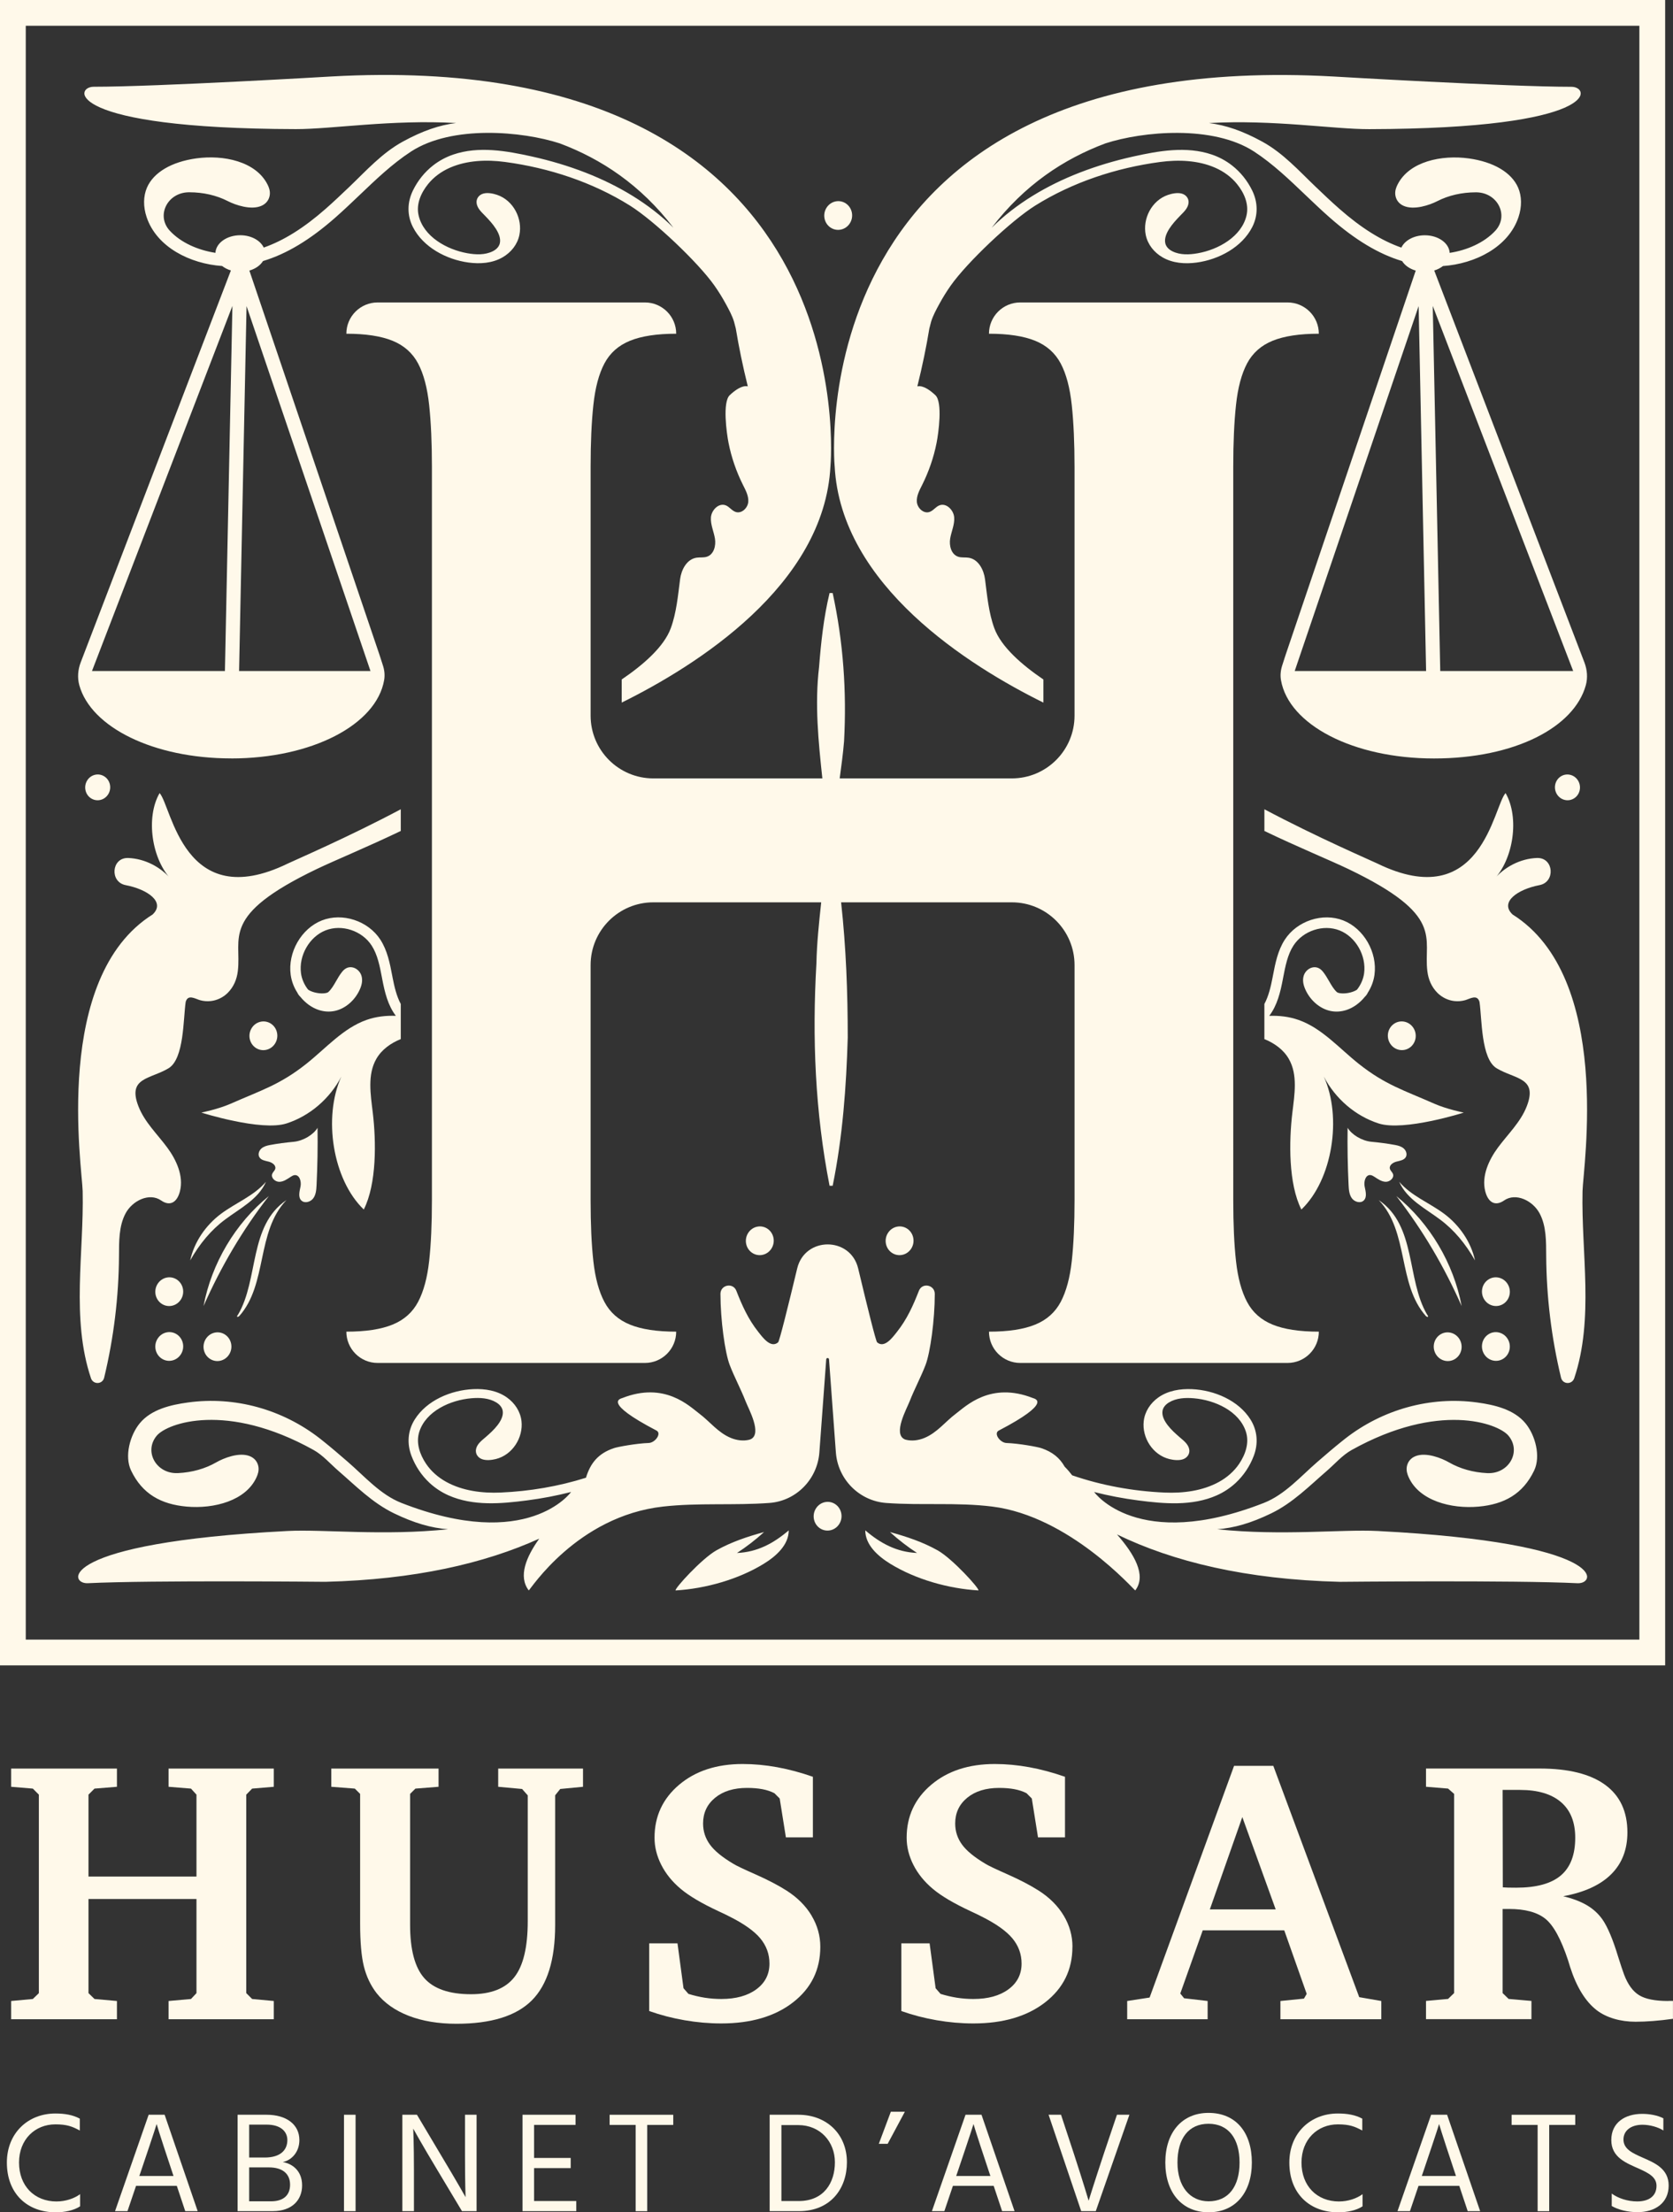 <?xml version="1.0" encoding="UTF-8"?> <svg xmlns="http://www.w3.org/2000/svg" id="Calque_2" data-name="Calque 2" viewBox="0 0 817.54 1080.94"><rect x="0" y="0" width="817.54" height="1080.94" fill="#333333" stroke="none"/><defs><style> .cls-1 { fill: #fff9ea; } </style></defs><g id="Calque_1-2" data-name="Calque 1"><g><g><path class="cls-1" d="M813.71,0H0v813.71h813.71V0ZM801.12,801.12H12.59V12.59h788.52v788.53Z"></path><path class="cls-1" d="M365.65,602.36c-2.11,3.22-1.3,7.58,1.82,9.73,3.12,2.15,7.35,1.28,9.46-1.95,2.11-3.22,1.29-7.58-1.82-9.73-3.12-2.15-7.35-1.28-9.46,1.95Z"></path><path class="cls-1" d="M433.96,602.36c-2.11,3.22-1.3,7.58,1.82,9.73,3.12,2.15,7.35,1.28,9.46-1.95,2.11-3.22,1.29-7.58-1.82-9.73-3.12-2.15-7.35-1.28-9.46,1.95Z"></path><path class="cls-1" d="M405.78,111.14c3.12,2.15,7.35,1.28,9.46-1.95,2.11-3.22,1.29-7.58-1.82-9.73-3.12-2.15-7.35-1.28-9.46,1.95-2.11,3.22-1.3,7.58,1.82,9.73Z"></path><path class="cls-1" d="M147.33,586.62c1.63,1.51,4.49.64,5.78-1.16,1.3-1.81,1.47-4.16,1.58-6.39.46-9.33.62-18.68.48-28.02-2,3.37-6.96,6.38-11.62,6.83-3.9.37-7.79.85-11.64,1.58-1.51.28-3.07.71-4.21,1.74-1.14,1.03-1.74,2.82-.98,4.16.86,1.53,2.88,1.79,4.58,2.22,1.7.43,3.63,1.75,3.22,3.46-.23.95-1.15,1.59-1.5,2.51-.75,1.91,1.43,3.92,3.49,3.89,2.06-.03,3.84-1.33,5.56-2.45.6-.39,1.24-.78,1.95-.83,2.42-.18,3.31,3.2,2.83,5.58-.48,2.38-1.3,5.26.48,6.9Z"></path><path class="cls-1" d="M134.35,509.98c2.11-3.22,1.29-7.58-1.82-9.73-3.12-2.15-7.35-1.28-9.46,1.95-2.11,3.22-1.3,7.58,1.82,9.73,3.12,2.15,7.35,1.28,9.46-1.95Z"></path><path class="cls-1" d="M42.68,381.22c-1.89,2.89-1.16,6.8,1.63,8.73,2.8,1.93,6.6,1.15,8.49-1.75,1.89-2.89,1.16-6.8-1.64-8.73-2.8-1.93-6.6-1.15-8.49,1.75Z"></path><path class="cls-1" d="M116.93,643.02c13.91-15.64,8.19-41.15,23.04-56.65-18.49,12.56-13.46,38.66-23.64,55.95-.85.92-.5,1.6.6.69Z"></path><path class="cls-1" d="M110.08,595.81c6.99-5.28,16.17-9.82,19.89-18.38-6.02,6.97-14.42,10.04-21.95,15.62-7.51,5.6-13.14,13.82-15.09,22.8,4.51-7.94,10.11-14.84,17.15-20.04Z"></path><path class="cls-1" d="M99.46,638.14c8.59-19.38,18.93-37,31.93-53.75-16.42,13.31-28.03,32.99-31.93,53.75Z"></path><path class="cls-1" d="M78.89,636.96c3.12,2.15,7.35,1.28,9.46-1.95,2.11-3.22,1.29-7.58-1.82-9.73-3.12-2.15-7.35-1.28-9.46,1.95-2.11,3.22-1.3,7.58,1.82,9.73Z"></path><path class="cls-1" d="M78.89,663.73c3.12,2.15,7.35,1.28,9.46-1.95,2.11-3.22,1.29-7.58-1.82-9.73-3.12-2.15-7.35-1.28-9.46,1.95-2.11,3.22-1.3,7.58,1.82,9.73Z"></path><path class="cls-1" d="M100.63,654.11c-2.11,3.22-1.3,7.58,1.82,9.73,3.12,2.15,7.35,1.28,9.46-1.95,2.11-3.22,1.29-7.58-1.82-9.73-3.12-2.15-7.35-1.28-9.46,1.95Z"></path><path class="cls-1" d="M669.68,574.15c.71.05,1.35.44,1.95.83,1.72,1.13,3.51,2.42,5.56,2.45,2.06.03,4.24-1.97,3.49-3.89-.36-.91-1.27-1.55-1.5-2.51-.41-1.7,1.52-3.03,3.22-3.46,1.7-.43,3.72-.7,4.58-2.22.76-1.34.17-3.13-.98-4.16-1.14-1.03-2.7-1.46-4.21-1.74-3.85-.72-7.74-1.21-11.64-1.58-4.66-.44-9.62-3.46-11.62-6.83-.14,9.34.03,18.69.48,28.02.11,2.22.28,4.58,1.58,6.39,1.3,1.81,4.15,2.67,5.78,1.16,1.78-1.65.96-4.53.48-6.9-.48-2.38.41-5.76,2.83-5.58Z"></path><path class="cls-1" d="M688.83,511.92c3.12-2.15,3.93-6.5,1.82-9.73-2.11-3.22-6.35-4.1-9.46-1.95-3.12,2.15-3.93,6.5-1.82,9.73,2.11,3.22,6.35,4.09,9.46,1.95Z"></path><path class="cls-1" d="M769.4,389.95c2.8-1.93,3.53-5.84,1.63-8.73-1.89-2.89-5.7-3.67-8.49-1.75-2.8,1.93-3.53,5.84-1.64,8.73,1.89,2.89,5.7,3.68,8.49,1.75Z"></path><path class="cls-1" d="M673.17,748.05c-17.46-.9-46.83,2.47-78.36-.85,8.22-.6,16.6-3.02,26.43-7.79,10.52-5.1,18.71-13.46,27.13-20.73,3.95-3.41,7.54-7.65,12.16-10.22,42.47-23.63,71.45-13.11,76.59-7,6.46,7.67.33,18.7-10.15,18.32-.1,0-.2,0-.3-.01-6.79-.34-13.21-2.15-18.56-5.23-3.65-2.1-11.2-5.12-16.38-3.07-2.31.91-3.81,2.72-4.25,5.09-.37,2.04.3,3.89.84,5.1,5.16,11.65,20.88,15.67,34.17,14.48,12.52-1.11,21.7-6.14,27.19-17.61,3.34-6.97.57-17.33-4.27-23.15-5.63-6.78-15.14-8.96-23.46-10.11-22.98-3.18-46.32,3.38-64.61,17.66-.4.31-.81.63-1.21.96-4.23,3.36-8.36,6.93-12.35,10.38-8.21,7.1-15.92,16.05-26.22,20.08-61.84,24.21-82.86-5.32-82.86-5.32-.04-.02-.06-.03-.1-.05,7.09,1.81,14.3,3.18,21.58,4.13,12.68,1.65,26.4,2.85,38.41-2.47,3.42-1.52,6.57-3.6,9.28-6.12,3.93-3.66,6.9-8.2,8.78-13.12,2.29-5.99,1.86-12.35-1.57-17.82-5.84-9.31-17.62-14.35-28.63-14.84-5.72-.25-11.62.7-16.35,4.02-3.95,2.78-6.67,6.93-7.2,11.63-.9,7.95,4.3,16.49,12.57,18.52,2.04.5,4.62.78,6.65.08,2.13-.74,3.43-2.73,3.01-4.88-.49-2.55-2.73-4.21-4.62-5.84-2.11-1.82-4.22-3.73-5.91-5.93-1.47-1.92-2.89-4.43-2.53-6.91.27-1.83,1.59-3.24,3.17-4.2,3.61-2.18,8.06-2.38,12.16-2.03,10.23.87,22.12,6.2,25.42,16.3,1.77,5.4-.17,11.08-3.27,15.7-2.48,3.69-5.93,6.69-9.89,8.87-7.98,4.39-17.57,5.6-26.6,5.2-15.31-.67-30.66-3.45-45.13-8.43-.9-1.18-2-2.54-3.67-4.23-2.35-4.17-5.85-7.19-11.44-9.05-1.81-.61-10.88-2.3-17.01-2.51-3.07-.11-6.45-4.67-3.72-6.09,26.6-13.86,17.49-15.54,16.67-15.86-20.74-8.17-32.79,3.99-37.63,7.61-5.21,3.9-9.16,9.31-15.47,11.9-2.81,1.15-5.99,1.59-8.94.86-.26-.06-.52-.15-.77-.28-5.6-2.77,1.1-14.78,2.56-18.51,2.35-6.02,5.46-11.73,7.77-17.75,2.33-6.09,4.51-22.03,4.52-34.72,0-4.46-6.14-5.7-7.76-1.54-2.78,7.11-5.8,13.91-10.75,20.12-1.95,2.45-6.06,8.23-9.67,5.07-.63-.56-4.67-16.83-9.26-36.08-3.74-15.67-26.04-15.69-29.8-.02-4.62,19.26-8.68,35.55-9.32,36.1-3.61,3.16-7.72-2.62-9.67-5.07-4.95-6.21-7.97-13.01-10.75-20.12-1.62-4.16-7.77-2.92-7.76,1.54.01,12.68,2.19,28.63,4.52,34.71,2.31,6.02,5.42,11.73,7.77,17.75,1.45,3.73,8.16,15.74,2.56,18.51-.25.12-.5.21-.77.28-2.95.73-6.13.29-8.94-.86-6.32-2.58-10.26-7.99-15.47-11.9-4.83-3.62-16.89-15.78-37.63-7.61-.81.32-9.92,1.99,16.67,15.86,2.72,1.42-.65,5.98-3.72,6.09-6.13.21-15.2,1.9-17.01,2.51-7.77,2.59-11.54,7.4-13.7,14.47-13.44,4.25-27.57,6.62-41.66,7.24-9.03.4-18.63-.81-26.6-5.2-3.96-2.18-7.41-5.18-9.89-8.87-3.1-4.62-5.03-10.3-3.27-15.7,3.3-10.09,15.19-15.42,25.42-16.3,4.1-.35,8.56-.15,12.16,2.03,1.58.96,2.9,2.37,3.17,4.2.36,2.48-1.07,5-2.53,6.91-1.69,2.2-3.8,4.11-5.91,5.93-1.89,1.62-4.13,3.29-4.62,5.84-.41,2.16.88,4.15,3.01,4.88,2.03.7,4.61.42,6.65-.08,8.26-2.03,13.46-10.57,12.57-18.52-.53-4.7-3.25-8.85-7.2-11.63-4.73-3.32-10.63-4.28-16.35-4.02-11.01.49-22.79,5.54-28.63,14.84-3.43,5.47-3.86,11.83-1.57,17.82,1.88,4.92,4.85,9.46,8.78,13.12,2.71,2.52,5.86,4.6,9.28,6.12,12.02,5.33,25.74,4.12,38.41,2.47,7.27-.94,14.49-2.32,21.58-4.13-.04.02-.06.03-.1.05,0,0-21.02,29.53-82.86,5.32-10.31-4.04-18.01-12.98-26.22-20.08-3.99-3.45-8.12-7.02-12.35-10.38-.41-.32-.81-.64-1.21-.96-18.29-14.28-41.63-20.84-64.61-17.66-8.32,1.15-17.83,3.32-23.46,10.11-4.84,5.83-7.61,16.19-4.27,23.15,5.49,11.47,14.66,16.5,27.19,17.61,13.29,1.18,29.02-2.84,34.17-14.48.54-1.22,1.21-3.06.84-5.1-.43-2.37-1.94-4.18-4.25-5.09-5.18-2.05-12.74.97-16.38,3.07-5.35,3.08-11.77,4.89-18.56,5.23-.1,0-.2.01-.3.01-10.48.38-16.61-10.65-10.15-18.32,5.15-6.12,34.12-16.63,76.59,7,4.61,2.57,8.21,6.81,12.16,10.22,8.42,7.28,16.61,15.63,27.13,20.73,9.83,4.76,18.22,7.19,26.43,7.79-31.52,3.32-60.89-.04-78.36.85-112.95,5.81-107.31,25.99-97.69,25.52,31.1-1.53,116.13-.68,116.13-.68,43.55-1.09,77.72-8.97,104.5-21.09-6.35,8.9-10.38,18.41-5.13,25.29.77-.32,23.52-36.26,65.64-40.97,17.24-1.93,34.73-.48,52.02-1.77,13.09-.98,23.4-11.6,24.36-24.7l3.35-45.47c.06-.84,1.29-.84,1.36,0l3.35,45.47c.97,13.2,11.45,23.76,24.65,24.72,17.2,1.25,34.61-.38,51.74,1.75,37.85,4.71,69.13,40.65,69.91,40.97,5.67-7.41-.63-17.88-8.92-27.35,27.41,13.29,62.93,22.01,108.91,23.16,0,0,85.03-.86,116.13.68,9.62.47,15.27-19.7-97.69-25.52Z"></path><path class="cls-1" d="M697.38,642.32c-10.17-17.3-5.15-43.39-23.64-55.95,14.85,15.5,9.13,41,23.04,56.65,1.1.91,1.45.23.6-.69Z"></path><path class="cls-1" d="M705.7,593.05c-7.53-5.57-15.94-8.64-21.95-15.62,3.72,8.56,12.89,13.1,19.89,18.38,7.04,5.2,12.64,12.1,17.15,20.04-1.95-8.98-7.58-17.2-15.09-22.8Z"></path><path class="cls-1" d="M682.33,584.39c13,16.75,23.34,34.38,31.93,53.75-3.9-20.77-15.51-40.44-31.93-53.75Z"></path><path class="cls-1" d="M734.82,636.96c3.12-2.15,3.93-6.5,1.82-9.73-2.11-3.22-6.35-4.1-9.46-1.95-3.12,2.15-3.93,6.5-1.82,9.73,2.11,3.22,6.35,4.09,9.46,1.95Z"></path><path class="cls-1" d="M725.35,661.79c2.11,3.22,6.35,4.09,9.46,1.95,3.12-2.15,3.93-6.5,1.82-9.73-2.11-3.22-6.35-4.1-9.46-1.95-3.12,2.15-3.93,6.5-1.82,9.73Z"></path><path class="cls-1" d="M703.62,652.17c-3.12,2.15-3.93,6.5-1.82,9.73,2.11,3.22,6.35,4.09,9.46,1.95,3.12-2.15,3.93-6.5,1.82-9.73-2.11-3.22-6.35-4.1-9.46-1.95Z"></path><path class="cls-1" d="M373.36,748.57c-8.03,2.19-15.99,4.84-23.24,8.91-7.25,4.07-20.74,18.93-19.97,19.61,14.57-.86,30.59-5.37,43.03-12.99,6.08-3.73,12.25-9.23,12.25-16.36-7.52,6.42-15.42,10.63-25.29,11.05,4.67-3.04,9.1-6.46,13.22-10.21Z"></path><path class="cls-1" d="M458.14,757.48c-7.25-4.07-15.22-6.72-23.24-8.91,4.12,3.75,8.55,7.17,13.22,10.21-9.88-.42-17.78-4.63-25.29-11.05,0,7.13,6.18,12.63,12.25,16.36,12.44,7.63,28.46,12.13,43.03,12.99.77-.68-12.71-15.54-19.97-19.61Z"></path><path class="cls-1" d="M408.24,734.99c-3.12-2.15-7.35-1.28-9.46,1.95-2.11,3.22-1.3,7.58,1.82,9.73,3.12,2.15,7.35,1.28,9.46-1.95,2.11-3.22,1.29-7.58-1.82-9.73Z"></path><path class="cls-1" d="M209.71,616.15c-.91,8.18-2.7,14.82-5.39,19.93-2.7,5.11-6.86,8.83-12.48,11.12-5.63,2.31-13.15,3.45-22.59,3.45,0,8.44,6.84,15.29,15.28,15.29h130.62c8.44,0,15.28-6.84,15.28-15.29-9.44,0-16.98-1.15-22.59-3.44-5.63-2.29-9.78-5.98-12.48-11.08-2.7-5.09-4.5-11.71-5.4-19.87-.91-8.14-1.35-18.08-1.35-29.81v-114.91c0-16.93,13.73-30.66,30.66-30.66h82.02c-1.07,9.97-2.13,19.93-2.34,29.89-2.1,36.3-.65,72.43,6.43,108.6h1.52c4.9-24.13,6.64-48.27,7.36-72.4,0-22.05-.82-44.09-3.24-66.09h83.41c16.93,0,30.66,13.73,30.66,30.66v114.71c0,11.76-.45,21.73-1.35,29.9-.91,8.18-2.7,14.82-5.39,19.93-2.7,5.11-6.86,8.83-12.48,11.12-5.63,2.31-13.15,3.45-22.59,3.45,0,8.44,6.84,15.29,15.28,15.29h130.62c8.44,0,15.29-6.84,15.29-15.29-9.44,0-16.98-1.15-22.59-3.44-5.63-2.29-9.78-5.98-12.48-11.08-2.7-5.09-4.5-11.71-5.4-19.87-.91-8.14-1.35-18.08-1.35-29.81V228.02c0-11.72.44-21.78,1.35-30.19.9-8.41,2.7-15.15,5.4-20.25,2.7-5.09,6.85-8.79,12.48-11.08,5.62-2.29,13.15-3.44,22.59-3.44,0-8.44-6.84-15.28-15.29-15.28h-130.62c-8.44,0-15.28,6.84-15.28,15.28,9.44,0,16.97,1.16,22.59,3.45,5.62,2.3,9.78,6.01,12.48,11.12,2.7,5.11,4.49,11.88,5.39,20.31.9,8.43,1.35,18.53,1.35,30.28v121.45c0,16.93-13.73,30.66-30.66,30.66h-84.1c.8-6.06,1.66-12.11,2.14-18.17,1.31-24.21-.36-48.37-5.57-72.4h-1.52c-2.9,12.07-4.18,24.13-5.13,36.2-2.16,18.17-.33,36.28,1.61,54.37h-82.58c-16.93,0-30.66-13.73-30.66-30.66v-121.65c0-11.72.44-21.78,1.35-30.19.9-8.41,2.7-15.15,5.4-20.25,2.7-5.09,6.85-8.79,12.48-11.08,5.62-2.29,13.15-3.44,22.59-3.44,0-8.44-6.84-15.28-15.28-15.28h-130.62c-8.44,0-15.28,6.84-15.28,15.28,9.44,0,16.97,1.16,22.59,3.45,5.62,2.3,9.78,6.01,12.48,11.12,2.7,5.11,4.49,11.88,5.39,20.31.9,8.43,1.35,18.53,1.35,30.28v358.02c0,11.76-.45,21.73-1.35,29.9Z"></path><path class="cls-1" d="M739.09,446.78s-.04-.06-.08-.1c-6.15-5.95,2.56-12.15,13.31-14.21,7.86-1.51,6.96-13.36-1.04-13.26-.08,0-.16,0-.24,0-8.05.31-16.02,4.36-21.28,10.8,9.87-10.07,12.84-30.62,5.96-42.51-5.98,6.54-11.68,59.19-62.59,34.45h.01c-3.26-1.56-29.63-12.92-55.27-26.54v10.6c16.46,7.91,32.17,14.35,40.98,18.57,47.58,22.8,36.63,33.54,38.65,49.95.5,4.03,2.02,7.66,4.93,10.59,2.24,2.24,5.24,3.68,8.35,4.01,1.74.18,3.5.04,5.19-.44,2.31-.66,5.9-3.07,7.01.84,1.23,8.11.68,27.84,8.41,32.45,9.03,5.39,20.15,4.44,14.69,18.54-3,7.76-9.24,13.6-14.14,20.25-4.3,5.84-8.06,13.76-6.16,21.26,1.34,5.31,4.75,7.62,9.21,4.52,5.73-3.98,14.02.07,17.36,6.3,3.33,6.23,3.18,13.73,3.22,20.84.13,20.02,2.57,40.02,7.25,59.45.81,3.35,5.37,3.5,6.46.24,9.76-29.09,3.36-61.38,4.05-91.42.27-11.56,14.81-104.41-34.23-135.17Z"></path><path class="cls-1" d="M663.2,483.49c-.63.5-1.86,1.06-3.29,1.43-3.23.83-5.97.42-6.63-.18-1.5-1.36-2.6-3.26-3.76-5.27-.87-1.5-1.75-3.03-2.85-4.45-.55-.7-1.24-1.48-2.28-1.98-1.26-.6-2.69-.6-4.05,0-1.52.68-2.73,2.04-3.24,3.65-.62,1.97-.38,4.17.75,6.71,2.37,5.35,7.03,9.39,12.17,10.53,2.61.58,5.39.41,8.04-.48,1.64-.55,3.23-1.38,4.74-2.46,1.55-1.12,2.96-2.45,4.18-3.98.6-.56,1.1-1.25,1.43-2,1.69-2.6,2.83-5.63,3.25-8.68,1.51-10.96-5.18-22.64-15.23-26.59-10.06-3.95-22.62.17-28.59,9.39-3.45,5.33-4.64,11.55-5.8,17.56l-.17.9c-.87,4.5-1.94,9.11-4.01,12.96v17.16c4.87,1.98,9.32,5.1,11.95,9.69,4.43,7.73,2.79,17.36,1.73,26.21-1.68,14-1.97,34.77,4.4,47.37,15.21-14.56,19.97-45.07,10.97-64.95,5.62,10.8,15.46,19.27,26.83,22.91,12.34,3.95,41.54-5.31,41.54-5.31,0,0-8.27-1.67-14.33-4.34-14.88-6.57-23.98-9.22-36.86-19.41-9.62-7.62-18.07-17.51-29.55-21.54-4.64-1.63-9.45-2.16-14.3-1.99,3.91-5.12,5.43-11.56,6.62-17.75l.17-.9c1.06-5.51,2.14-11.22,5.04-15.69,4.71-7.27,14.6-10.52,22.51-7.41,7.92,3.12,13.2,12.34,12.01,21.01-.38,2.74-1.59,5.55-3.42,7.89Z"></path><path class="cls-1" d="M98.43,543.62s29.2,9.26,41.54,5.31c11.37-3.64,21.21-12.11,26.83-22.91-9,19.88-4.25,50.39,10.97,64.95,6.36-12.6,6.07-33.36,4.39-47.37-1.06-8.85-2.69-18.48,1.73-26.21,2.63-4.59,7.07-7.71,11.95-9.69v-17.16c-2.07-3.85-3.14-8.46-4.01-12.96l-.17-.9c-1.15-6.01-2.35-12.23-5.79-17.56-5.97-9.22-18.53-13.34-28.59-9.39-10.05,3.95-16.74,15.63-15.23,26.59.42,3.05,1.56,6.08,3.25,8.68.33.75.83,1.44,1.43,2,1.23,1.52,2.63,2.86,4.18,3.98,1.51,1.08,3.1,1.91,4.74,2.46,2.66.89,5.43,1.06,8.04.48,5.14-1.14,9.8-5.18,12.17-10.53,1.13-2.54,1.37-4.74.75-6.71-.51-1.6-1.72-2.96-3.24-3.65-1.35-.6-2.79-.61-4.05,0-1.03.49-1.73,1.27-2.28,1.98-1.11,1.42-1.99,2.95-2.85,4.45-1.16,2.01-2.26,3.91-3.76,5.27-.67.6-3.4,1.01-6.63.18-1.42-.36-2.66-.92-3.29-1.43-1.83-2.34-3.04-5.15-3.42-7.89-1.19-8.66,4.08-17.89,12.01-21.01,7.91-3.11,17.8.14,22.51,7.41,2.9,4.47,3.99,10.17,5.04,15.69l.17.9c1.19,6.19,2.71,12.63,6.62,17.75-4.85-.16-9.66.36-14.3,1.99-11.47,4.03-19.92,13.92-29.55,21.54-12.87,10.19-21.98,12.84-36.86,19.41-6.05,2.67-14.33,4.34-14.33,4.34Z"></path><path class="cls-1" d="M44.44,673.38c1.09,3.26,5.65,3.11,6.46-.24,4.68-19.43,7.12-39.43,7.25-59.45.04-7.11-.11-14.61,3.22-20.84,3.33-6.23,11.63-10.27,17.36-6.3,4.47,3.1,7.87.79,9.21-4.52,1.9-7.5-1.86-15.43-6.16-21.26-4.9-6.65-11.14-12.49-14.14-20.25-5.46-14.1,5.67-13.15,14.69-18.54,7.73-4.61,7.18-24.34,8.41-32.45,1.1-3.91,4.69-1.49,7-.84,1.69.48,3.45.62,5.19.44,3.11-.33,6.11-1.77,8.35-4.01,2.91-2.92,4.43-6.56,4.93-10.59,2.02-16.41-8.93-27.15,38.65-49.95,8.82-4.22,24.52-10.67,40.98-18.57v-10.6c-25.63,13.63-52.01,24.98-55.27,26.55h.01c-50.91,24.74-56.61-27.92-62.59-34.45-6.89,11.89-3.91,32.44,5.96,42.51-5.25-6.44-13.22-10.48-21.28-10.8-.08,0-.16,0-.24,0-8-.1-8.89,11.75-1.04,13.26,10.75,2.06,19.46,8.26,13.31,14.21-.04.04-.05.06-.08.1-49.04,30.76-34.5,123.61-34.23,135.17.69,30.05-5.71,62.33,4.05,91.42Z"></path><path class="cls-1" d="M112.96,370.58c39.51,0,70.97-16.49,74.76-38.28.41-2.37.17-4.8-.58-7.09-.57-1.75-1.18-3.62-1.17-3.65,0-.06-.57-1.68-.57-1.74l-63.54-187.62c2.97-.85,5.35-2.53,6.66-4.65,11.51-3.46,22.95-10.35,35.26-21.17,4.06-3.57,8.01-7.33,11.83-10.97,7.86-7.49,15.94-15.29,25.21-21.34,20.11-13.11,54.46-9.94,72.66-4.03,20.3,7.58,39.64,20.34,55.61,41.24-11.9-11.82-27-20.72-42.91-26.91-8.49-3.3-17.27-5.91-26.19-7.89-12.48-2.77-26.04-5.2-38.48-.97-3.54,1.21-6.87,2.99-9.79,5.26-4.24,3.29-7.61,7.55-9.92,12.28-2.82,5.76-2.96,12.13-.03,17.89,4.99,9.79,16.27,15.87,27.19,17.34,5.67.76,11.64.34,16.64-2.55,4.19-2.42,7.27-6.31,8.21-10.94,1.61-7.84-2.81-16.81-10.86-19.57-1.99-.68-4.53-1.19-6.62-.67-2.19.54-3.66,2.41-3.44,4.59.26,2.58,2.34,4.44,4.08,6.23,1.94,2,3.87,4.09,5.36,6.43,1.29,2.04,2.49,4.68,1.91,7.11-.43,1.8-1.87,3.09-3.53,3.9-3.79,1.85-8.24,1.65-12.29.93-10.11-1.78-21.48-8.15-23.86-18.5-1.28-5.53,1.16-11.02,4.66-15.34,2.8-3.46,6.5-6.13,10.64-7.95,8.34-3.66,18-4.01,26.96-2.81,21.49,2.88,42.72,9.88,60.96,21.28,11.87,7.42,33.4,27.83,41.34,39.12,2.03,2.88,3.89,5.88,5.56,8.96,1.51,2.78,3.11,5.68,4.02,8.7.17.57.48,1.79.86,3.32,1.47,8.92,3.4,18.31,5.86,28.25-2.89-.64-6.48,2.1-8.82,4.31-3.62,3.42-1.53,18.57-.58,23.35,1.41,7.09,3.79,14.01,7.05,20.51,1.32,2.64,2.83,5.39,2.58,8.31-.25,2.92-3.17,5.82-6.08,4.92-1.93-.59-3.09-2.57-4.98-3.28-3.41-1.29-6.92,2.38-7.18,5.89-.26,3.51,1.38,6.87,1.96,10.35.58,3.48-.5,7.8-3.98,8.9-1.6.51-3.36.2-5.03.46-4.8.76-7.42,5.9-8.02,10.53-1.03,7.97-1.78,16.36-4.54,23.91-3.33,9.12-13.52,17.96-23.99,25.06v11.3c36.06-17.82,99.05-57.13,102.01-115.58,0,0,18.98-205.06-244.04-190.33,0,0-84.89,5.02-116.02,5.01-9.63,0-14.28,20.42,98.82,20.7,17.49.04,46.66-4.76,78.31-2.98-8.18,1-16.44,3.83-26.02,9.07-10.26,5.61-18.03,14.36-26.08,22.04-3.78,3.6-7.68,7.32-11.64,10.8-10.67,9.38-20.53,15.53-30.27,18.94-1.66-3.49-6.14-6.02-11.47-6.02-6.57,0-11.89,3.82-12.14,8.6-8.47-1.3-16.85-4.93-22.28-10.79-6.83-7.35-1.24-18.67,9.25-18.8.1,0,.2,0,.3,0,6.8,0,13.3,1.5,18.79,4.32,3.74,1.92,11.44,4.56,16.51,2.26,2.26-1.02,3.68-2.91,3.99-5.29.27-2.06-.49-3.87-1.09-5.06-5.72-11.38-21.62-14.63-34.84-12.79-12.1,1.68-20.88,6.88-24.08,14.27-1.82,4.22-1.88,9.35-.16,14.46,4.9,14.61,21.19,22.78,36.89,23.85,1.19.93,2.64,1.68,4.28,2.17,0,0-71.27,185.97-73.41,191.54h0c-1.35,3.56-1.68,7.47-.66,11.14,5.7,20.52,36.24,35.74,74.2,35.74ZM120.48,149.56l60.56,178.31h-64.21l3.65-178.31ZM113.57,149.48l-3.66,178.38H44.95l68.62-178.38Z"></path><path class="cls-1" d="M407.87,227.72c2.96,58.45,65.95,97.76,102.01,115.58v-11.3c-10.47-7.1-20.65-15.94-23.99-25.06-2.76-7.55-3.51-15.94-4.54-23.91-.6-4.63-3.22-9.77-8.02-10.53-1.67-.26-3.42.05-5.03-.46-3.48-1.1-4.56-5.43-3.98-8.9.58-3.48,2.23-6.84,1.96-10.35-.26-3.51-3.77-7.18-7.18-5.89-1.89.71-3.05,2.69-4.98,3.28-2.9.89-5.83-2.01-6.08-4.92-.25-2.92,1.26-5.67,2.58-8.31,3.26-6.51,5.64-13.42,7.05-20.51.95-4.79,3.05-19.94-.58-23.35-2.34-2.21-5.93-4.95-8.81-4.31,2.46-9.94,4.4-19.33,5.86-28.25.39-1.53.69-2.75.86-3.32.91-3.02,2.51-5.92,4.02-8.7,1.68-3.09,3.53-6.08,5.56-8.96,7.94-11.29,29.47-31.7,41.34-39.12,18.24-11.39,39.47-18.4,60.96-21.28,8.96-1.2,18.63-.85,26.96,2.81,4.14,1.82,7.84,4.49,10.64,7.95,3.5,4.32,5.93,9.81,4.66,15.34-2.39,10.35-13.75,16.72-23.86,18.5-4.06.72-8.51.92-12.29-.93-1.66-.81-3.1-2.1-3.53-3.9-.58-2.44.61-5.07,1.91-7.11,1.48-2.34,3.42-4.43,5.36-6.43,1.74-1.79,3.82-3.64,4.08-6.23.22-2.19-1.25-4.05-3.44-4.59-2.09-.52-4.63,0-6.62.67-8.05,2.76-12.47,11.73-10.86,19.57.95,4.63,4.03,8.52,8.21,10.94,5.01,2.89,10.97,3.31,16.64,2.55,10.92-1.47,22.2-7.55,27.19-17.34,2.93-5.75,2.79-12.13-.03-17.89-2.32-4.73-5.68-8.99-9.92-12.28-2.92-2.27-6.25-4.06-9.79-5.26-12.44-4.23-26-1.81-38.48.97-8.92,1.98-17.7,4.59-26.19,7.89-15.92,6.19-31.02,15.08-42.92,26.91,15.98-20.9,35.31-33.66,55.61-41.24,18.2-5.91,52.55-9.08,72.66,4.03,9.27,6.05,17.36,13.85,25.21,21.34,3.82,3.64,7.77,7.41,11.83,10.97,12.31,10.82,23.75,17.71,35.26,21.17,1.3,2.12,3.69,3.79,6.65,4.65l-63.53,187.62c0,.06-.57,1.68-.57,1.74,0,.02-.61,1.9-1.17,3.65-.74,2.29-.99,4.72-.58,7.09,3.79,21.79,35.25,38.28,74.76,38.28s68.5-15.22,74.2-35.74c1.02-3.67.69-7.58-.66-11.14h0c-2.13-5.58-73.41-191.55-73.41-191.55,1.64-.49,3.08-1.24,4.27-2.17,15.69-1.07,31.98-9.25,36.89-23.85,1.72-5.11,1.66-10.24-.16-14.46-3.2-7.39-11.98-12.59-24.08-14.27-13.22-1.83-29.12,1.41-34.84,12.79-.6,1.19-1.36,3-1.09,5.06.32,2.39,1.73,4.27,3.99,5.29,5.08,2.3,12.77-.34,16.51-2.26,5.49-2.82,11.99-4.31,18.79-4.32.1,0,.2,0,.3,0,10.49.13,16.07,11.45,9.25,18.8-5.44,5.86-13.82,9.49-22.28,10.79-.25-4.77-5.57-8.6-12.14-8.6-5.33,0-9.81,2.52-11.47,6.02-9.74-3.41-19.6-9.57-30.27-18.94-3.97-3.48-7.87-7.2-11.64-10.8-8.05-7.68-15.82-16.42-26.08-22.04-9.58-5.24-17.84-8.07-26.02-9.07,31.65-1.78,60.82,3.03,78.31,2.98,113.1-.28,108.45-20.71,98.82-20.7-31.14,0-116.02-5.01-116.02-5.01-263.03-14.73-244.04,190.33-244.04,190.33ZM768.76,327.86h-64.96l-3.66-178.38,68.62,178.38ZM696.89,327.86h-64.21l60.56-178.31,3.65,178.31Z"></path><polygon class="cls-1" points="43.24 973.85 43.24 927.86 96.01 927.86 96.01 973.85 93.33 976.71 82.37 977.69 82.37 986.6 133.8 986.6 133.8 977.69 123.2 976.71 120.34 973.85 120.34 876.87 123.2 873.92 133.8 873.03 133.8 864.12 82.37 864.12 82.37 873.03 93.33 873.92 96.01 876.87 96.01 916.89 43.24 916.89 43.24 876.87 46.18 873.92 57.14 873.03 57.14 864.12 5.44 864.12 5.44 873.03 16.05 873.92 18.99 876.87 18.99 973.85 16.05 976.71 5.44 977.69 5.44 986.6 57.14 986.6 57.14 977.69 46.18 976.71 43.24 973.85"></polygon><path class="cls-1" d="M271.26,877.22l2.5-3.12,11.14-1.07v-8.91h-41.45v8.91l11.68,1.07,2.76,3.12v61.51c0,12.66-2.18,21.77-6.55,27.32-4.37,5.56-11.43,8.33-21.17,8.33-10.58,0-18.19-2.62-22.82-7.84-4.64-5.23-6.95-13.94-6.95-26.12v-63.92l2.59-2.58,11.32-.89v-8.91h-52.42v8.91l11.5.89,2.59,2.58v63.2c0,9.15.61,16.18,1.83,21.08,1.22,4.9,3.28,9.26,6.2,13.06,3.8,4.81,9.05,8.51,15.73,11.1,6.69,2.58,14.46,3.88,23.31,3.88,16.94,0,29.21-3.8,36.82-11.41,7.61-7.61,11.41-19.88,11.41-36.82v-63.38Z"></path><path class="cls-1" d="M396.6,935.97c-2.85-4.75-6.92-8.83-12.21-12.21-4.1-2.61-9.14-5.24-15.11-7.89-5.97-2.64-9.61-4.38-10.92-5.21-5.41-3.21-9.23-6.34-11.45-9.4-2.23-3.06-3.34-6.49-3.34-10.3,0-5.17,1.96-9.36,5.88-12.57,3.92-3.21,9.12-4.81,15.6-4.81,2.79,0,5.29.21,7.49.62,2.2.42,4.16,1.07,5.88,1.96l2.59,2.59,3.03,18.99h13.19v-29.6c-5.94-2.08-11.77-3.64-17.47-4.68-5.71-1.04-11.32-1.56-16.85-1.56-12.72,0-23.07,3.39-31.07,10.16-7.99,6.78-11.99,15.39-11.99,25.85,0,4.52,1.1,8.94,3.3,13.28,2.2,4.34,5.35,8.23,9.45,11.68,4.16,3.51,10.4,7.19,18.72,11.05,2.32,1.07,4.04,1.9,5.17,2.5,7.01,3.51,12.02,7.06,15.02,10.65,3,3.6,4.5,7.71,4.5,12.35,0,5.23-2.14,9.42-6.42,12.57-4.28,3.15-9.98,4.72-17.12,4.72-2.73,0-5.42-.21-8.07-.62-2.64-.42-5.3-1.04-7.98-1.87l-2.41-2.76-2.94-21.93h-13.82v33.07c5.53,1.96,11.29,3.46,17.29,4.5,6,1.04,11.97,1.56,17.92,1.56,14.56,0,26.27-3.45,35.12-10.34,8.86-6.89,13.28-15.93,13.28-27.1,0-5.41-1.43-10.49-4.28-15.24Z"></path><path class="cls-1" d="M524.08,951.21c0-5.41-1.43-10.49-4.28-15.24-2.85-4.75-6.92-8.83-12.21-12.21-4.1-2.61-9.14-5.24-15.11-7.89-5.97-2.64-9.61-4.38-10.92-5.21-5.41-3.21-9.23-6.34-11.45-9.4-2.23-3.06-3.34-6.49-3.34-10.3,0-5.17,1.96-9.36,5.88-12.57,3.92-3.21,9.12-4.81,15.6-4.81,2.79,0,5.29.21,7.49.62,2.2.42,4.16,1.07,5.88,1.96l2.59,2.59,3.03,18.99h13.19v-29.6c-5.94-2.08-11.77-3.64-17.47-4.68-5.71-1.04-11.32-1.56-16.85-1.56-12.72,0-23.07,3.39-31.07,10.16-7.99,6.78-11.99,15.39-11.99,25.85,0,4.52,1.1,8.94,3.3,13.28,2.2,4.34,5.35,8.23,9.45,11.68,4.16,3.51,10.4,7.19,18.72,11.05,2.32,1.07,4.04,1.9,5.17,2.5,7.01,3.51,12.02,7.06,15.02,10.65,3,3.6,4.5,7.71,4.5,12.35,0,5.23-2.14,9.42-6.42,12.57-4.28,3.15-9.98,4.72-17.12,4.72-2.73,0-5.42-.21-8.07-.62-2.64-.42-5.3-1.04-7.98-1.87l-2.41-2.76-2.94-21.93h-13.82v33.07c5.53,1.96,11.29,3.46,17.29,4.5,6,1.04,11.97,1.56,17.92,1.56,14.56,0,26.27-3.45,35.12-10.34,8.85-6.89,13.28-15.93,13.28-27.1Z"></path><path class="cls-1" d="M576.77,974.03l10.96-30.84h39.85l10.96,31.02-1.34,2.32-11.5,1.16v8.91h49.3v-8.91l-10.79-1.87-41.99-113.03h-19.17l-41.27,113.21-10.96,1.69v8.91h39.31v-8.91l-11.5-1.34-1.87-2.32ZM607.08,887.83l16.31,45.11h-32.18l15.87-45.11Z"></path><path class="cls-1" d="M815.23,977.69c-6.42,0-11.16-.94-14.22-2.81-3.06-1.87-5.51-5.21-7.35-10.03-.71-1.9-1.69-4.84-2.94-8.83-2.56-8.44-5.11-14.5-7.67-18.19-2.02-2.85-4.59-5.19-7.71-7-3.12-1.81-6.94-3.25-11.45-4.32,10.34-1.9,18.16-5.48,23.44-10.74,5.29-5.26,7.93-12.08,7.93-20.46,0-10.22-3.64-17.98-10.92-23.27-7.28-5.29-17.93-7.93-31.96-7.93h-55.54v8.91l10.79.89,2.94,2.58v97.34l-2.94,2.85-10.79.98v8.91h51.52v-8.91l-11.14-.98-2.94-2.85v-41.1h3.12c7.84,0,13.76,1.59,17.74,4.77,3.98,3.18,7.7,9.97,11.14,20.37.24.77.56,1.84.98,3.21,3.15,9.81,7.49,16.85,13.01,21.13,2.32,1.78,5.13,3.16,8.42,4.15,3.3.98,6.82,1.47,10.56,1.47,2.67,0,5.54-.12,8.6-.36,3.06-.24,6.28-.59,9.67-1.07v-8.74h-2.32ZM740.88,922.33c-1.72,0-3.05-.01-3.97-.04-.92-.03-1.77-.07-2.54-.13l-.09-47.6h8.47c8.74,0,15.42,1.99,20.06,5.97,4.64,3.98,6.95,9.78,6.95,17.38,0,8.32-2.35,14.47-7.04,18.45-4.69,3.98-11.97,5.97-21.84,5.97Z"></path></g><g><path class="cls-1" d="M27.68,1075.63c4.4,0,8.67-1.47,11.46-3.56v5.94c-3.01,2.03-7.62,2.94-11.88,2.94-13.91,0-23.9-9.09-23.9-24.32,0-14.4,10.34-23.97,23.69-23.97,4.68,0,8.6.7,11.95,2.52v5.8c-3.63-1.96-6.22-3.01-11.95-3.01-9.93,0-17.75,7.34-17.75,18.66s7.41,19.01,18.38,19.01Z"></path><path class="cls-1" d="M72.62,1033.27h7.83l16.15,47.11h-6.08l-4.12-12.37h-19.92l-4.19,12.37h-6.08l16.43-47.11ZM68.08,1063.19h16.71l-.91-2.73c-6.57-19.71-7.34-22.65-7.34-22.65,0,0-.84,2.94-7.55,22.72l-.91,2.66Z"></path><path class="cls-1" d="M116.1,1033.27h14.19c9.65,0,16.01,4.75,16.01,12.37,0,5.52-3.42,9.72-8.11,10.76,4.68.77,9.44,4.26,9.44,11.39s-4.89,12.58-14.33,12.58h-17.19v-47.11ZM121.76,1038.1v16.08h7.55c8.04,0,11.11-3.91,11.11-8.53,0-4.05-3.08-7.55-10.13-7.55h-8.53ZM121.76,1059v16.56h10.69c5.87,0,9.3-2.8,9.3-8.11s-3.64-8.46-10.35-8.46h-9.65Z"></path><path class="cls-1" d="M168.1,1033.27h5.66v47.11h-5.66v-47.11Z"></path><path class="cls-1" d="M196.62,1033.27h7.13l11.81,19.85c8.18,13.63,11.95,20.41,11.95,20.41,0,0-.28-6.78-.28-20.34v-19.92h5.66v47.11h-7.13l-11.81-19.71c-8.04-13.35-12.02-20.62-12.02-20.62,0,0,.35,7.27.35,20.48v19.85h-5.66v-47.11Z"></path><path class="cls-1" d="M255.33,1033.27h25.93v4.96h-20.27v16.15h17.89v4.96h-17.89v16.08h20.62v4.96h-26.28v-47.11Z"></path><path class="cls-1" d="M310.62,1038.24h-12.72v-4.96h31.1v4.96h-12.72v42.15h-5.66v-42.15Z"></path><path class="cls-1" d="M376.11,1080.38v-47.11h13.98c13.84,0,23.77,9.44,23.77,23.21,0,12.86-7.97,23.9-23.49,23.9h-14.26ZM381.85,1038.31v37.12h8.46c12.37,0,17.68-9.02,17.68-18.94s-7.06-18.17-17.96-18.17h-8.18Z"></path><path class="cls-1" d="M435.32,1031.81h6.85l-8.39,15.66h-4.33l5.87-15.66Z"></path><path class="cls-1" d="M471.8,1033.27h7.83l16.15,47.11h-6.08l-4.12-12.37h-19.92l-4.19,12.37h-6.08l16.43-47.11ZM467.26,1063.19h16.71l-.91-2.73c-6.57-19.71-7.34-22.65-7.34-22.65,0,0-.84,2.94-7.55,22.72l-.91,2.66Z"></path><path class="cls-1" d="M535.48,1080.38h-7.13l-15.94-47.11h6.08l6.15,18.66c4.75,14.54,7.34,23.34,7.34,23.34,0,0,2.73-8.81,7.55-23.34l6.29-18.66h6.08l-16.43,47.11Z"></path><path class="cls-1" d="M590.56,1032.36c13.35,0,21.18,9.51,21.18,24.25s-8.11,24.32-21.11,24.32-21.18-9.58-21.18-24.32,8.18-24.25,21.11-24.25ZM590.63,1075.56c9.65,0,15.1-7.2,15.1-18.94s-5.45-18.94-15.17-18.94-15.17,7.2-15.17,18.94,6.08,18.94,15.24,18.94Z"></path><path class="cls-1" d="M654.38,1075.63c4.4,0,8.67-1.47,11.46-3.56v5.94c-3.01,2.03-7.62,2.94-11.88,2.94-13.91,0-23.9-9.09-23.9-24.32,0-14.4,10.34-23.97,23.69-23.97,4.68,0,8.6.7,11.95,2.52v5.8c-3.63-1.96-6.22-3.01-11.95-3.01-9.93,0-17.75,7.34-17.75,18.66s7.41,19.01,18.38,19.01Z"></path><path class="cls-1" d="M699.32,1033.27h7.83l16.15,47.11h-6.08l-4.12-12.37h-19.92l-4.19,12.37h-6.08l16.43-47.11ZM694.78,1063.19h16.71l-.91-2.73c-6.57-19.71-7.34-22.65-7.34-22.65,0,0-.84,2.94-7.55,22.72l-.91,2.66Z"></path><path class="cls-1" d="M751.39,1038.24h-12.72v-4.96h31.1v4.96h-12.72v42.15h-5.66v-42.15Z"></path><path class="cls-1" d="M812.83,1040.96c-2.45-1.61-6.57-2.8-10.2-2.8-5.73,0-9.3,2.94-9.3,7.2,0,4.75,4.54,6.71,9.58,8.95,5.94,2.59,12.51,5.45,12.51,13.56,0,8.53-6.64,13-15.24,13-4.47,0-9.23-1.05-12.58-3.01v-6.08c3.08,2.31,7.83,3.84,12.44,3.84,5.8,0,9.44-2.66,9.44-7.62,0-4.26-3.84-6.22-8.46-8.32-6.22-2.8-13.63-5.45-13.63-14.05s6.78-12.79,15.1-12.79c3.42,0,7.34.63,10.34,2.17v5.94Z"></path></g></g></g></svg> 